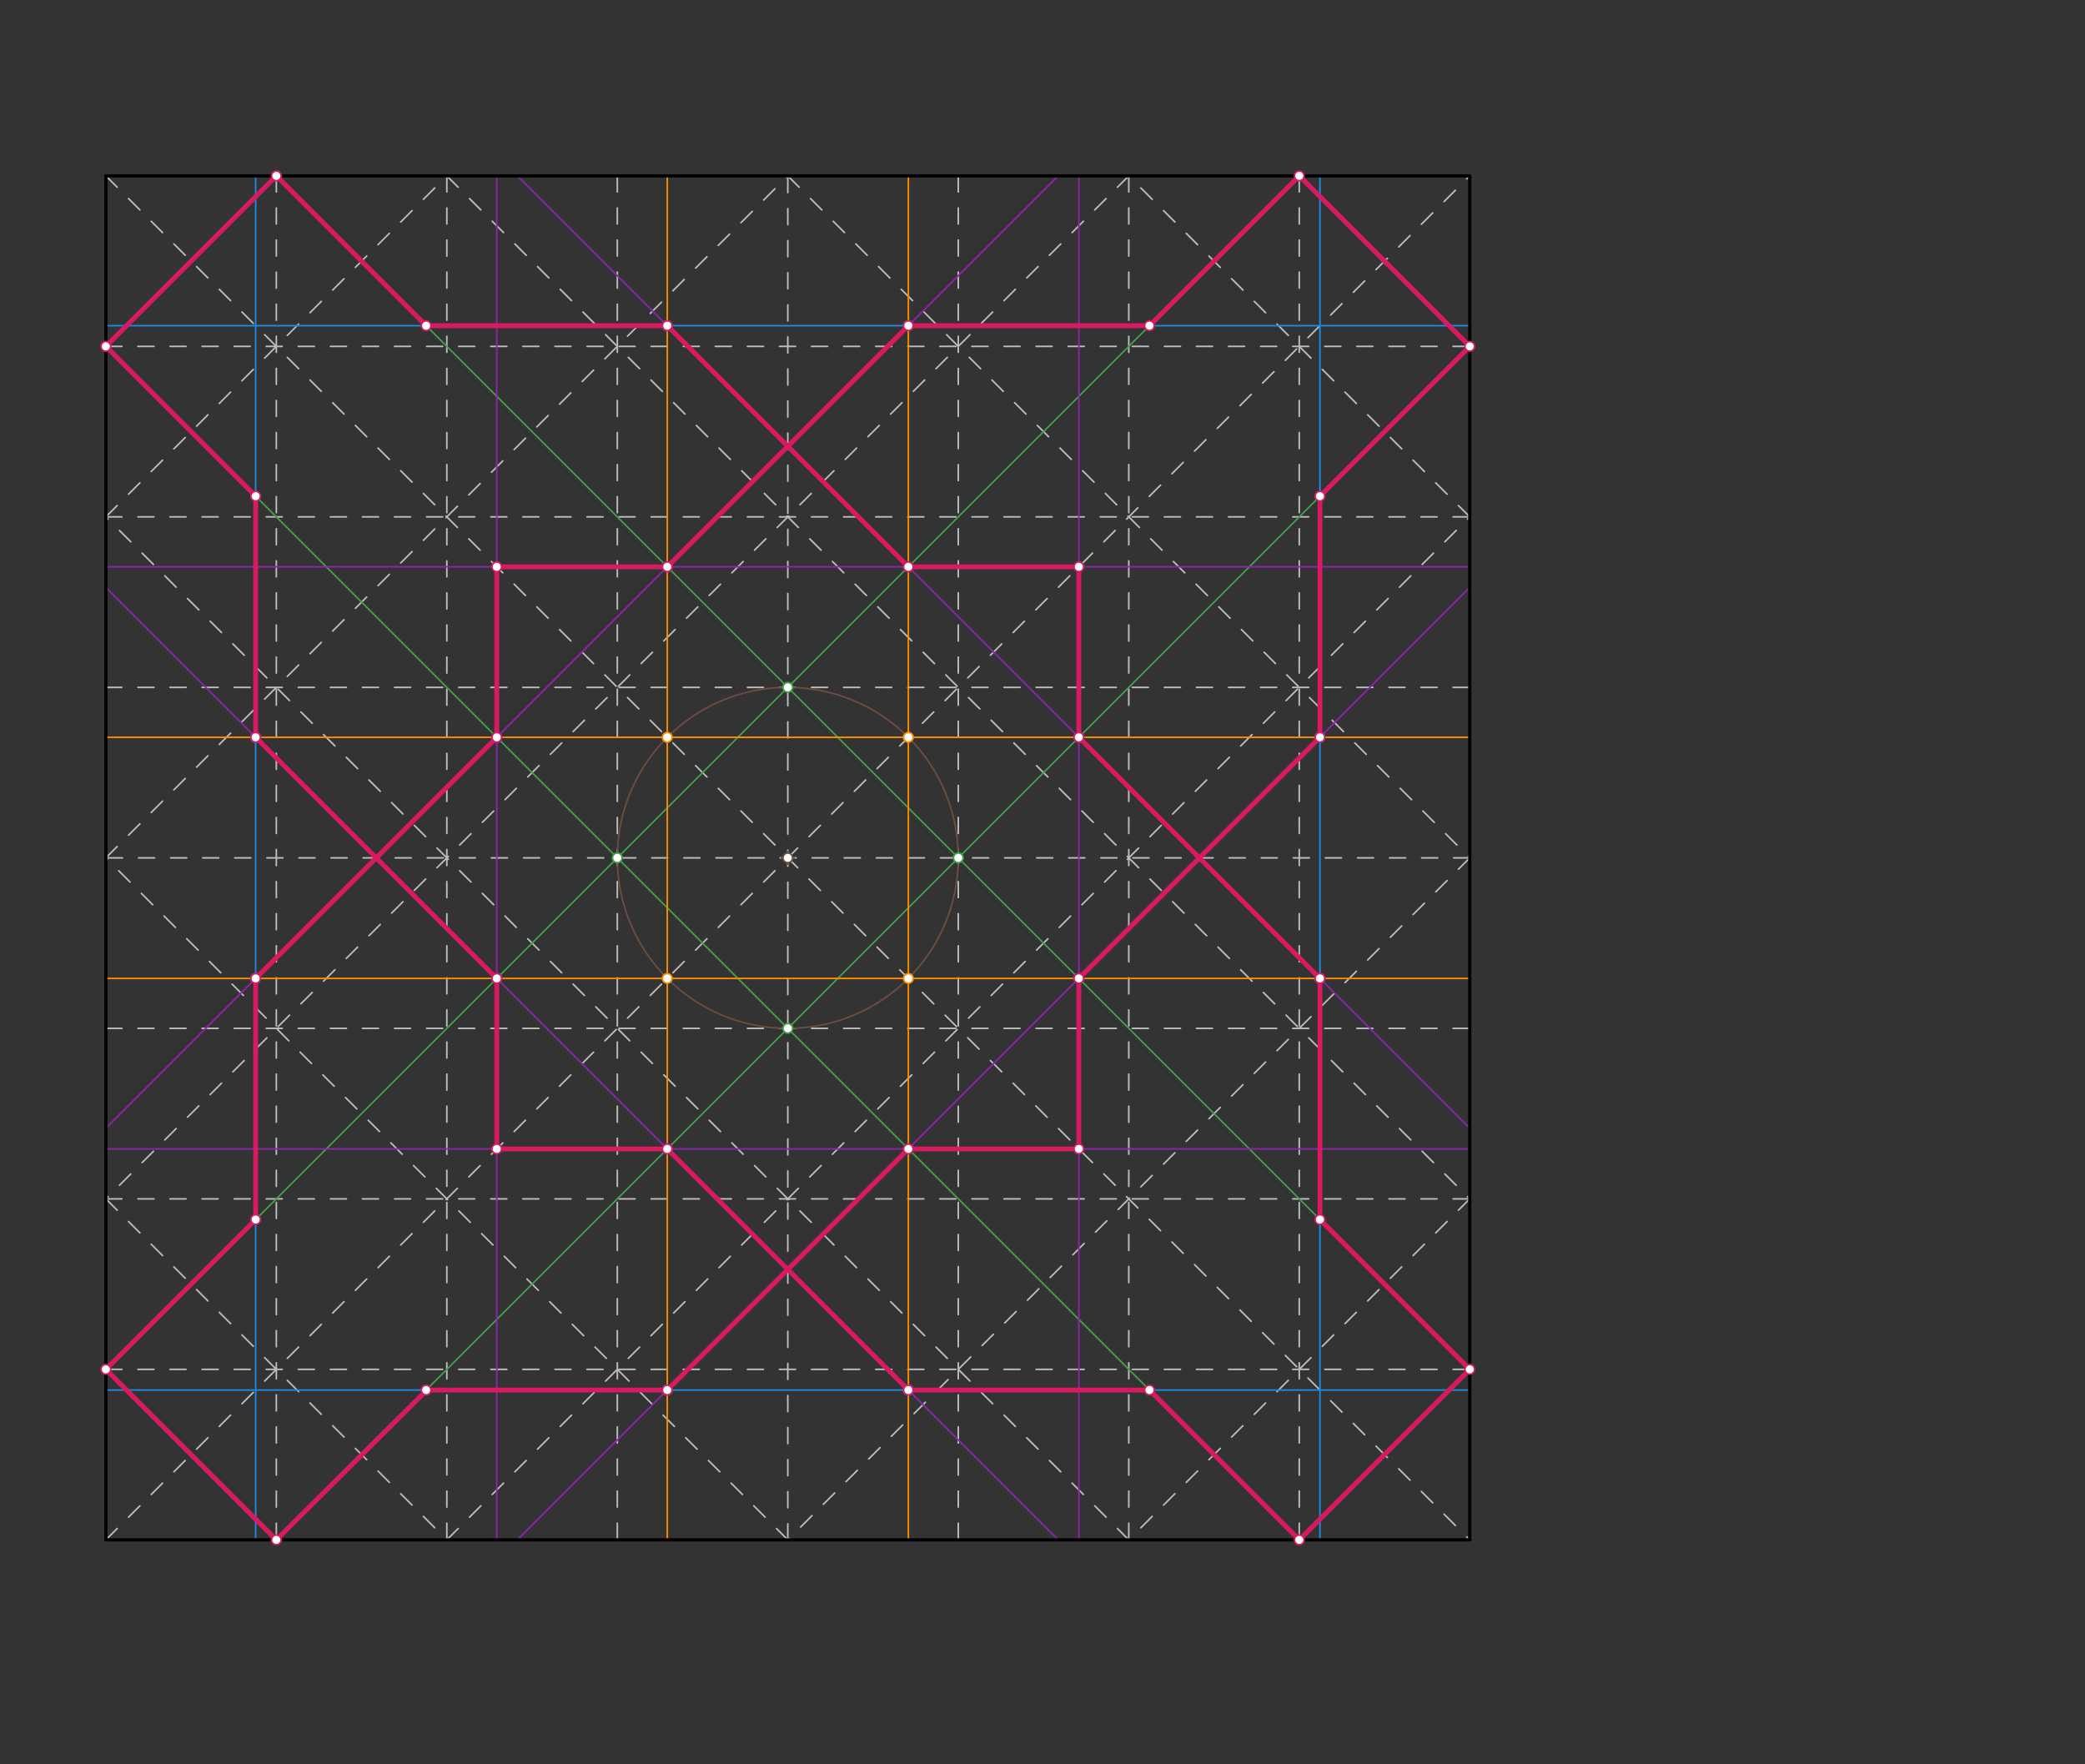 <svg xmlns="http://www.w3.org/2000/svg" class="svg--816" height="100%" preserveAspectRatio="xMidYMid meet" viewBox="0 0 1300 1100" width="100%"><rect x="0" y="0" width="1300" height="1100" fill="#333333" stroke="none"/><defs><marker id="marker-arrow" markerHeight="16" markerUnits="userSpaceOnUse" markerWidth="24" orient="auto-start-reverse" refX="24" refY="4" viewBox="0 0 24 8"><path d="M 0 0 L 24 4 L 0 8 z" stroke="inherit"></path></marker></defs><g class="aux-layer--949"><g class="element--733"><line stroke="#BDBDBD" stroke-dasharray="10" stroke-linecap="round" stroke-width="1" x1="66" x2="916.394" y1="960.05" y2="109.656"></line></g><g class="element--733"><line stroke="#BDBDBD" stroke-dasharray="10" stroke-linecap="round" stroke-width="1" x1="66" x2="916.394" y1="109.656" y2="960.05"></line></g><g class="element--733"><line stroke="#BDBDBD" stroke-dasharray="10" stroke-linecap="round" stroke-width="1" x1="491.197" x2="491.197" y1="960.05" y2="109.656"></line></g><g class="element--733"><line stroke="#BDBDBD" stroke-dasharray="10" stroke-linecap="round" stroke-width="1" x1="916.394" x2="66" y1="534.853" y2="534.853"></line></g><g class="element--733"><line stroke="#BDBDBD" stroke-dasharray="10" stroke-linecap="round" stroke-width="1" x1="66" x2="491.197" y1="534.853" y2="109.656"></line></g><g class="element--733"><line stroke="#BDBDBD" stroke-dasharray="10" stroke-linecap="round" stroke-width="1" x1="491.197" x2="916.394" y1="109.656" y2="534.853"></line></g><g class="element--733"><line stroke="#BDBDBD" stroke-dasharray="10" stroke-linecap="round" stroke-width="1" x1="916.394" x2="491.197" y1="534.853" y2="960.05"></line></g><g class="element--733"><line stroke="#BDBDBD" stroke-dasharray="10" stroke-linecap="round" stroke-width="1" x1="491.197" x2="66" y1="960.05" y2="534.853"></line></g><g class="element--733"><line stroke="#BDBDBD" stroke-dasharray="10" stroke-linecap="round" stroke-width="1" x1="278.598" x2="278.598" y1="109.656" y2="960.05"></line></g><g class="element--733"><line stroke="#BDBDBD" stroke-dasharray="10" stroke-linecap="round" stroke-width="1" x1="703.795" x2="703.795" y1="109.656" y2="960.05"></line></g><g class="element--733"><line stroke="#BDBDBD" stroke-dasharray="10" stroke-linecap="round" stroke-width="1" x1="66" x2="916.394" y1="322.255" y2="322.255"></line></g><g class="element--733"><line stroke="#BDBDBD" stroke-dasharray="10" stroke-linecap="round" stroke-width="1" x1="66" x2="916.394" y1="747.452" y2="747.452"></line></g><g class="element--733"><line stroke="#BDBDBD" stroke-dasharray="10" stroke-linecap="round" stroke-width="1" x1="66" x2="278.598" y1="322.255" y2="109.656"></line></g><g class="element--733"><line stroke="#BDBDBD" stroke-dasharray="10" stroke-linecap="round" stroke-width="1" x1="278.598" x2="916.394" y1="109.656" y2="747.452"></line></g><g class="element--733"><line stroke="#BDBDBD" stroke-dasharray="10" stroke-linecap="round" stroke-width="1" x1="916.394" x2="703.795" y1="747.452" y2="960.05"></line></g><g class="element--733"><line stroke="#BDBDBD" stroke-dasharray="10" stroke-linecap="round" stroke-width="1" x1="703.795" x2="66" y1="960.05" y2="322.255"></line></g><g class="element--733"><line stroke="#BDBDBD" stroke-dasharray="10" stroke-linecap="round" stroke-width="1" x1="66" x2="278.598" y1="747.452" y2="960.05"></line></g><g class="element--733"><line stroke="#BDBDBD" stroke-dasharray="10" stroke-linecap="round" stroke-width="1" x1="278.598" x2="916.394" y1="960.05" y2="322.255"></line></g><g class="element--733"><line stroke="#BDBDBD" stroke-dasharray="10" stroke-linecap="round" stroke-width="1" x1="916.394" x2="703.795" y1="322.255" y2="109.656"></line></g><g class="element--733"><line stroke="#BDBDBD" stroke-dasharray="10" stroke-linecap="round" stroke-width="1" x1="703.795" x2="66" y1="109.656" y2="747.452"></line></g><g class="element--733"><line stroke="#BDBDBD" stroke-dasharray="10" stroke-linecap="round" stroke-width="1" x1="66" x2="916.394" y1="215.955" y2="215.955"></line></g><g class="element--733"><line stroke="#BDBDBD" stroke-dasharray="10" stroke-linecap="round" stroke-width="1" x1="66" x2="916.394" y1="428.554" y2="428.554"></line></g><g class="element--733"><line stroke="#BDBDBD" stroke-dasharray="10" stroke-linecap="round" stroke-width="1" x1="66" x2="916.394" y1="641.152" y2="641.152"></line></g><g class="element--733"><line stroke="#BDBDBD" stroke-dasharray="10" stroke-linecap="round" stroke-width="1" x1="66" x2="916.394" y1="853.751" y2="853.751"></line></g><g class="element--733"><line stroke="#BDBDBD" stroke-dasharray="10" stroke-linecap="round" stroke-width="1" x1="172.299" x2="172.299" y1="109.656" y2="960.05"></line></g><g class="element--733"><line stroke="#BDBDBD" stroke-dasharray="10" stroke-linecap="round" stroke-width="1" x1="384.898" x2="384.898" y1="109.656" y2="960.05"></line></g><g class="element--733"><line stroke="#BDBDBD" stroke-dasharray="10" stroke-linecap="round" stroke-width="1" x1="597.496" x2="597.496" y1="109.656" y2="960.05"></line></g><g class="element--733"><line stroke="#BDBDBD" stroke-dasharray="10" stroke-linecap="round" stroke-width="1" x1="810.094" x2="810.094" y1="109.656" y2="960.05"></line></g><g class="element--733"><g class="center--a87"><line x1="487.197" y1="534.853" x2="495.197" y2="534.853" stroke="#6D4C41" stroke-width="1" stroke-linecap="round"></line><line x1="491.197" y1="530.853" x2="491.197" y2="538.853" stroke="#6D4C41" stroke-width="1" stroke-linecap="round"></line><circle class="hit--87b" cx="491.197" cy="534.853" r="4" stroke="none" fill="transparent"></circle></g><circle cx="491.197" cy="534.853" fill="none" r="106.299" stroke="#6D4C41" stroke-dasharray="none" stroke-width="1"></circle></g><g class="element--733"><line stroke="#43A047" stroke-dasharray="none" stroke-linecap="round" stroke-width="1" x1="384.898" x2="491.197" y1="534.853" y2="428.554"></line></g><g class="element--733"><line stroke="#43A047" stroke-dasharray="none" stroke-linecap="round" stroke-width="1" x1="491.197" x2="597.496" y1="428.554" y2="534.853"></line></g><g class="element--733"><line stroke="#43A047" stroke-dasharray="none" stroke-linecap="round" stroke-width="1" x1="597.496" x2="491.197" y1="534.853" y2="641.152"></line></g><g class="element--733"><line stroke="#43A047" stroke-dasharray="none" stroke-linecap="round" stroke-width="1" x1="491.197" x2="384.898" y1="641.152" y2="534.853"></line></g><g class="element--733"><line stroke="#43A047" stroke-dasharray="none" stroke-linecap="round" stroke-width="1" x1="491.197" x2="810.094" y1="428.554" y2="109.656"></line></g><g class="element--733"><line stroke="#43A047" stroke-dasharray="none" stroke-linecap="round" stroke-width="1" x1="384.898" x2="66" y1="534.853" y2="853.751"></line></g><g class="element--733"><line stroke="#43A047" stroke-dasharray="none" stroke-linecap="round" stroke-width="1" x1="491.197" x2="172.299" y1="428.554" y2="109.656"></line></g><g class="element--733"><line stroke="#43A047" stroke-dasharray="none" stroke-linecap="round" stroke-width="1" x1="597.496" x2="916.394" y1="534.853" y2="853.751"></line></g><g class="element--733"><line stroke="#43A047" stroke-dasharray="none" stroke-linecap="round" stroke-width="1" x1="597.496" x2="916.394" y1="534.853" y2="215.956"></line></g><g class="element--733"><line stroke="#43A047" stroke-dasharray="none" stroke-linecap="round" stroke-width="1" x1="491.197" x2="172.299" y1="641.152" y2="960.05"></line></g><g class="element--733"><line stroke="#43A047" stroke-dasharray="none" stroke-linecap="round" stroke-width="1" x1="384.898" x2="66" y1="534.853" y2="215.956"></line></g><g class="element--733"><line stroke="#43A047" stroke-dasharray="none" stroke-linecap="round" stroke-width="1" x1="491.197" x2="810.094" y1="641.152" y2="960.05"></line></g><g class="element--733"><line stroke="#43A047" stroke-dasharray="none" stroke-linecap="round" stroke-width="1" x1="66" x2="172.299" y1="215.955" y2="109.656"></line></g><g class="element--733"><line stroke="#43A047" stroke-dasharray="none" stroke-linecap="round" stroke-width="1" x1="916.394" x2="810.094" y1="853.751" y2="960.05"></line></g><g class="element--733"><line stroke="#43A047" stroke-dasharray="none" stroke-linecap="round" stroke-width="1" x1="810.094" x2="916.394" y1="109.656" y2="215.955"></line></g><g class="element--733"><line stroke="#43A047" stroke-dasharray="none" stroke-linecap="round" stroke-width="1" x1="66" x2="172.299" y1="853.751" y2="960.05"></line></g><g class="element--733"><line stroke="#FB8C00" stroke-dasharray="none" stroke-linecap="round" stroke-width="1" x1="416.032" x2="566.362" y1="459.688" y2="459.688"></line></g><g class="element--733"><line stroke="#FB8C00" stroke-dasharray="none" stroke-linecap="round" stroke-width="1" x1="566.362" x2="566.362" y1="459.688" y2="610.018"></line></g><g class="element--733"><line stroke="#FB8C00" stroke-dasharray="none" stroke-linecap="round" stroke-width="1" x1="566.362" x2="416.032" y1="610.018" y2="610.018"></line></g><g class="element--733"><line stroke="#FB8C00" stroke-dasharray="none" stroke-linecap="round" stroke-width="1" x1="416.032" x2="416.032" y1="610.018" y2="459.688"></line></g><g class="element--733"><line stroke="#FB8C00" stroke-dasharray="none" stroke-linecap="round" stroke-width="1" x1="566.362" x2="916.394" y1="459.688" y2="459.688"></line></g><g class="element--733"><line stroke="#FB8C00" stroke-dasharray="none" stroke-linecap="round" stroke-width="1" x1="416.032" x2="66.001" y1="459.688" y2="459.688"></line></g><g class="element--733"><line stroke="#FB8C00" stroke-dasharray="none" stroke-linecap="round" stroke-width="1" x1="566.362" x2="566.362" y1="459.688" y2="109.658"></line></g><g class="element--733"><line stroke="#FB8C00" stroke-dasharray="none" stroke-linecap="round" stroke-width="1" x1="566.362" x2="566.362" y1="610.018" y2="960.049"></line></g><g class="element--733"><line stroke="#FB8C00" stroke-dasharray="none" stroke-linecap="round" stroke-width="1" x1="566.362" x2="916.392" y1="610.018" y2="610.018"></line></g><g class="element--733"><line stroke="#FB8C00" stroke-dasharray="none" stroke-linecap="round" stroke-width="1" x1="416.032" x2="66.001" y1="610.018" y2="610.018"></line></g><g class="element--733"><line stroke="#FB8C00" stroke-dasharray="none" stroke-linecap="round" stroke-width="1" x1="416.032" x2="416.032" y1="610.018" y2="960.049"></line></g><g class="element--733"><line stroke="#FB8C00" stroke-dasharray="none" stroke-linecap="round" stroke-width="1" x1="416.032" x2="416.032" y1="459.688" y2="109.658"></line></g><g class="element--733"><line stroke="#8E24AA" stroke-dasharray="none" stroke-linecap="round" stroke-width="1" x1="416.032" x2="566.362" y1="353.389" y2="353.389"></line></g><g class="element--733"><line stroke="#8E24AA" stroke-dasharray="none" stroke-linecap="round" stroke-width="1" x1="566.362" x2="672.661" y1="353.389" y2="459.688"></line></g><g class="element--733"><line stroke="#8E24AA" stroke-dasharray="none" stroke-linecap="round" stroke-width="1" x1="672.661" x2="672.661" y1="459.688" y2="610.018"></line></g><g class="element--733"><line stroke="#8E24AA" stroke-dasharray="none" stroke-linecap="round" stroke-width="1" x1="672.661" x2="566.362" y1="610.018" y2="716.317"></line></g><g class="element--733"><line stroke="#8E24AA" stroke-dasharray="none" stroke-linecap="round" stroke-width="1" x1="566.362" x2="416.032" y1="716.317" y2="716.317"></line></g><g class="element--733"><line stroke="#8E24AA" stroke-dasharray="none" stroke-linecap="round" stroke-width="1" x1="416.032" x2="309.733" y1="716.317" y2="610.018"></line></g><g class="element--733"><line stroke="#8E24AA" stroke-dasharray="none" stroke-linecap="round" stroke-width="1" x1="309.733" x2="309.733" y1="610.018" y2="459.688"></line></g><g class="element--733"><line stroke="#8E24AA" stroke-dasharray="none" stroke-linecap="round" stroke-width="1" x1="309.733" x2="416.032" y1="459.688" y2="353.389"></line></g><g class="element--733"><line stroke="#8E24AA" stroke-dasharray="none" stroke-linecap="round" stroke-width="1" x1="566.362" x2="916.394" y1="353.389" y2="353.389"></line></g><g class="element--733"><line stroke="#8E24AA" stroke-dasharray="none" stroke-linecap="round" stroke-width="1" x1="416.032" x2="66.001" y1="353.389" y2="353.389"></line></g><g class="element--733"><line stroke="#8E24AA" stroke-dasharray="none" stroke-linecap="round" stroke-width="1" x1="566.362" x2="916.392" y1="716.317" y2="716.317"></line></g><g class="element--733"><line stroke="#8E24AA" stroke-dasharray="none" stroke-linecap="round" stroke-width="1" x1="416.032" x2="66.001" y1="716.317" y2="716.317"></line></g><g class="element--733"><line stroke="#8E24AA" stroke-dasharray="none" stroke-linecap="round" stroke-width="1" x1="309.733" x2="309.733" y1="459.688" y2="109.658"></line></g><g class="element--733"><line stroke="#8E24AA" stroke-dasharray="none" stroke-linecap="round" stroke-width="1" x1="309.733" x2="309.733" y1="610.018" y2="960.049"></line></g><g class="element--733"><line stroke="#8E24AA" stroke-dasharray="none" stroke-linecap="round" stroke-width="1" x1="672.661" x2="672.661" y1="459.688" y2="109.658"></line></g><g class="element--733"><line stroke="#8E24AA" stroke-dasharray="none" stroke-linecap="round" stroke-width="1" x1="672.661" x2="672.661" y1="610.018" y2="960.049"></line></g><g class="element--733"><line stroke="#8E24AA" stroke-dasharray="none" stroke-linecap="round" stroke-width="1" x1="416.032" x2="659.765" y1="353.389" y2="109.656"></line></g><g class="element--733"><line stroke="#8E24AA" stroke-dasharray="none" stroke-linecap="round" stroke-width="1" x1="309.733" x2="66" y1="459.688" y2="703.421"></line></g><g class="element--733"><line stroke="#8E24AA" stroke-dasharray="none" stroke-linecap="round" stroke-width="1" x1="566.362" x2="322.629" y1="353.389" y2="109.656"></line></g><g class="element--733"><line stroke="#8E24AA" stroke-dasharray="none" stroke-linecap="round" stroke-width="1" x1="672.661" x2="916.394" y1="459.688" y2="703.421"></line></g><g class="element--733"><line stroke="#8E24AA" stroke-dasharray="none" stroke-linecap="round" stroke-width="1" x1="672.661" x2="916.394" y1="610.018" y2="366.285"></line></g><g class="element--733"><line stroke="#8E24AA" stroke-dasharray="none" stroke-linecap="round" stroke-width="1" x1="566.362" x2="322.629" y1="716.317" y2="960.05"></line></g><g class="element--733"><line stroke="#8E24AA" stroke-dasharray="none" stroke-linecap="round" stroke-width="1" x1="416.032" x2="659.765" y1="716.317" y2="960.05"></line></g><g class="element--733"><line stroke="#8E24AA" stroke-dasharray="none" stroke-linecap="round" stroke-width="1" x1="309.733" x2="66" y1="610.018" y2="366.285"></line></g><g class="element--733"><line stroke="#1E88E5" stroke-dasharray="none" stroke-linecap="round" stroke-width="1" x1="416.032" x2="566.362" y1="203.059" y2="203.059"></line></g><g class="element--733"><line stroke="#1E88E5" stroke-dasharray="none" stroke-linecap="round" stroke-width="1" x1="822.991" x2="822.991" y1="459.688" y2="610.018"></line></g><g class="element--733"><line stroke="#1E88E5" stroke-dasharray="none" stroke-linecap="round" stroke-width="1" x1="566.362" x2="416.032" y1="866.647" y2="866.647"></line></g><g class="element--733"><line stroke="#1E88E5" stroke-dasharray="none" stroke-linecap="round" stroke-width="1" x1="159.403" x2="159.403" y1="610.018" y2="459.688"></line></g><g class="element--733"><line stroke="#1E88E5" stroke-dasharray="none" stroke-linecap="round" stroke-width="1" x1="566.362" x2="916.394" y1="203.059" y2="203.059"></line></g><g class="element--733"><line stroke="#1E88E5" stroke-dasharray="none" stroke-linecap="round" stroke-width="1" x1="416.032" x2="65.999" y1="203.059" y2="203.059"></line></g><g class="element--733"><line stroke="#1E88E5" stroke-dasharray="none" stroke-linecap="round" stroke-width="1" x1="822.991" x2="822.991" y1="459.688" y2="109.655"></line></g><g class="element--733"><line stroke="#1E88E5" stroke-dasharray="none" stroke-linecap="round" stroke-width="1" x1="822.991" x2="822.991" y1="610.018" y2="960.051"></line></g><g class="element--733"><line stroke="#1E88E5" stroke-dasharray="none" stroke-linecap="round" stroke-width="1" x1="566.362" x2="916.395" y1="866.647" y2="866.647"></line></g><g class="element--733"><line stroke="#1E88E5" stroke-dasharray="none" stroke-linecap="round" stroke-width="1" x1="416.032" x2="65.999" y1="866.647" y2="866.647"></line></g><g class="element--733"><line stroke="#1E88E5" stroke-dasharray="none" stroke-linecap="round" stroke-width="1" x1="159.403" x2="159.403" y1="610.018" y2="960.051"></line></g><g class="element--733"><line stroke="#1E88E5" stroke-dasharray="none" stroke-linecap="round" stroke-width="1" x1="159.403" x2="159.403" y1="459.688" y2="109.655"></line></g><g class="element--733"><circle cx="491.197" cy="534.853" r="3" stroke="#6D4C41" stroke-width="1" fill="#ffffff"></circle>}</g><g class="element--733"><circle cx="384.898" cy="534.853" r="3" stroke="#43A047" stroke-width="1" fill="#ffffff"></circle>}</g><g class="element--733"><circle cx="491.197" cy="428.554" r="3" stroke="#43A047" stroke-width="1" fill="#ffffff"></circle>}</g><g class="element--733"><circle cx="597.496" cy="534.853" r="3" stroke="#43A047" stroke-width="1" fill="#ffffff"></circle>}</g><g class="element--733"><circle cx="491.197" cy="641.152" r="3" stroke="#43A047" stroke-width="1" fill="#ffffff"></circle>}</g><g class="element--733"><circle cx="416.032" cy="459.688" r="3" stroke="#FB8C00" stroke-width="1" fill="#ffffff"></circle>}</g><g class="element--733"><circle cx="566.362" cy="459.688" r="3" stroke="#FB8C00" stroke-width="1" fill="#ffffff"></circle>}</g><g class="element--733"><circle cx="566.362" cy="610.018" r="3" stroke="#FB8C00" stroke-width="1" fill="#ffffff"></circle>}</g><g class="element--733"><circle cx="416.032" cy="610.018" r="3" stroke="#FB8C00" stroke-width="1" fill="#ffffff"></circle>}</g><g class="element--733"><circle cx="416.032" cy="353.389" r="3" stroke="#8E24AA" stroke-width="1" fill="#ffffff"></circle>}</g><g class="element--733"><circle cx="566.362" cy="353.389" r="3" stroke="#8E24AA" stroke-width="1" fill="#ffffff"></circle>}</g><g class="element--733"><circle cx="672.661" cy="459.688" r="3" stroke="#8E24AA" stroke-width="1" fill="#ffffff"></circle>}</g><g class="element--733"><circle cx="672.661" cy="610.018" r="3" stroke="#8E24AA" stroke-width="1" fill="#ffffff"></circle>}</g><g class="element--733"><circle cx="566.362" cy="716.317" r="3" stroke="#8E24AA" stroke-width="1" fill="#ffffff"></circle>}</g><g class="element--733"><circle cx="416.032" cy="716.317" r="3" stroke="#8E24AA" stroke-width="1" fill="#ffffff"></circle>}</g><g class="element--733"><circle cx="309.733" cy="610.018" r="3" stroke="#8E24AA" stroke-width="1" fill="#ffffff"></circle>}</g><g class="element--733"><circle cx="309.733" cy="459.688" r="3" stroke="#8E24AA" stroke-width="1" fill="#ffffff"></circle>}</g><g class="element--733"><circle cx="416.032" cy="203.059" r="3" stroke="#1E88E5" stroke-width="1" fill="#ffffff"></circle>}</g><g class="element--733"><circle cx="566.362" cy="203.059" r="3" stroke="#1E88E5" stroke-width="1" fill="#ffffff"></circle>}</g><g class="element--733"><circle cx="822.991" cy="459.688" r="3" stroke="#1E88E5" stroke-width="1" fill="#ffffff"></circle>}</g><g class="element--733"><circle cx="822.991" cy="610.018" r="3" stroke="#1E88E5" stroke-width="1" fill="#ffffff"></circle>}</g><g class="element--733"><circle cx="566.362" cy="866.647" r="3" stroke="#1E88E5" stroke-width="1" fill="#ffffff"></circle>}</g><g class="element--733"><circle cx="416.032" cy="866.647" r="3" stroke="#1E88E5" stroke-width="1" fill="#ffffff"></circle>}</g><g class="element--733"><circle cx="159.403" cy="610.018" r="3" stroke="#1E88E5" stroke-width="1" fill="#ffffff"></circle>}</g><g class="element--733"><circle cx="159.403" cy="459.688" r="3" stroke="#1E88E5" stroke-width="1" fill="#ffffff"></circle>}</g></g><g class="main-layer--75a"><g class="element--733"><line stroke="#000000" stroke-dasharray="none" stroke-linecap="round" stroke-width="2" x1="66" x2="916.394" y1="109.656" y2="109.656"></line></g><g class="element--733"><line stroke="#000000" stroke-dasharray="none" stroke-linecap="round" stroke-width="2" x1="66" x2="66" y1="109.656" y2="960.05"></line></g><g class="element--733"><line stroke="#000000" stroke-dasharray="none" stroke-linecap="round" stroke-width="2" x1="916.394" x2="916.394" y1="109.656" y2="960.05"></line></g><g class="element--733"><line stroke="#000000" stroke-dasharray="none" stroke-linecap="round" stroke-width="2" x1="66" x2="916.394" y1="960.05" y2="960.05"></line></g><g class="element--733"><line stroke="#D81B60" stroke-dasharray="none" stroke-linecap="round" stroke-width="3" x1="172.299" x2="66" y1="960.05" y2="853.751"></line></g><g class="element--733"><line stroke="#D81B60" stroke-dasharray="none" stroke-linecap="round" stroke-width="3" x1="66" x2="159.403" y1="853.751" y2="760.348"></line></g><g class="element--733"><line stroke="#D81B60" stroke-dasharray="none" stroke-linecap="round" stroke-width="3" x1="159.403" x2="159.403" y1="760.348" y2="610.018"></line></g><g class="element--733"><line stroke="#D81B60" stroke-dasharray="none" stroke-linecap="round" stroke-width="3" x1="159.403" x2="309.733" y1="610.018" y2="459.688"></line></g><g class="element--733"><line stroke="#D81B60" stroke-dasharray="none" stroke-linecap="round" stroke-width="3" x1="309.733" x2="309.733" y1="459.688" y2="353.389"></line></g><g class="element--733"><line stroke="#D81B60" stroke-dasharray="none" stroke-linecap="round" stroke-width="3" x1="309.733" x2="416.032" y1="353.389" y2="353.389"></line></g><g class="element--733"><line stroke="#D81B60" stroke-dasharray="none" stroke-linecap="round" stroke-width="3" x1="416.032" x2="566.362" y1="353.389" y2="203.059"></line></g><g class="element--733"><line stroke="#D81B60" stroke-dasharray="none" stroke-linecap="round" stroke-width="3" x1="566.362" x2="716.692" y1="203.059" y2="203.059"></line></g><g class="element--733"><line stroke="#D81B60" stroke-dasharray="none" stroke-linecap="round" stroke-width="3" x1="716.691" x2="810.094" y1="203.059" y2="109.656"></line></g><g class="element--733"><line stroke="#D81B60" stroke-dasharray="none" stroke-linecap="round" stroke-width="3" x1="810.094" x2="916.394" y1="109.656" y2="215.955"></line></g><g class="element--733"><line stroke="#D81B60" stroke-dasharray="none" stroke-linecap="round" stroke-width="3" x1="916.394" x2="822.991" y1="215.955" y2="309.358"></line></g><g class="element--733"><line stroke="#D81B60" stroke-dasharray="none" stroke-linecap="round" stroke-width="3" x1="822.991" x2="822.991" y1="309.358" y2="459.688"></line></g><g class="element--733"><line stroke="#D81B60" stroke-dasharray="none" stroke-linecap="round" stroke-width="3" x1="822.991" x2="672.661" y1="459.688" y2="610.018"></line></g><g class="element--733"><line stroke="#D81B60" stroke-dasharray="none" stroke-linecap="round" stroke-width="3" x1="672.661" x2="672.661" y1="610.018" y2="716.317"></line></g><g class="element--733"><line stroke="#D81B60" stroke-dasharray="none" stroke-linecap="round" stroke-width="3" x1="672.661" x2="566.362" y1="716.317" y2="716.317"></line></g><g class="element--733"><line stroke="#D81B60" stroke-dasharray="none" stroke-linecap="round" stroke-width="3" x1="566.362" x2="416.032" y1="716.317" y2="866.647"></line></g><g class="element--733"><line stroke="#D81B60" stroke-dasharray="none" stroke-linecap="round" stroke-width="3" x1="416.032" x2="265.702" y1="866.647" y2="866.647"></line></g><g class="element--733"><line stroke="#D81B60" stroke-dasharray="none" stroke-linecap="round" stroke-width="3" x1="266.122" x2="172.299" y1="866.647" y2="960.05"></line></g><g class="element--733"><line stroke="#D81B60" stroke-dasharray="none" stroke-linecap="round" stroke-width="3" x1="810.094" x2="916.394" y1="960.05" y2="853.751"></line></g><g class="element--733"><line stroke="#D81B60" stroke-dasharray="none" stroke-linecap="round" stroke-width="3" x1="916.394" x2="822.991" y1="853.751" y2="760.348"></line></g><g class="element--733"><line stroke="#D81B60" stroke-dasharray="none" stroke-linecap="round" stroke-width="3" x1="822.991" x2="822.991" y1="760.348" y2="610.018"></line></g><g class="element--733"><line stroke="#D81B60" stroke-dasharray="none" stroke-linecap="round" stroke-width="3" x1="822.991" x2="672.661" y1="610.018" y2="459.688"></line></g><g class="element--733"><line stroke="#D81B60" stroke-dasharray="none" stroke-linecap="round" stroke-width="3" x1="672.661" x2="672.661" y1="459.688" y2="353.389"></line></g><g class="element--733"><line stroke="#D81B60" stroke-dasharray="none" stroke-linecap="round" stroke-width="3" x1="672.661" x2="566.362" y1="353.389" y2="353.389"></line></g><g class="element--733"><line stroke="#D81B60" stroke-dasharray="none" stroke-linecap="round" stroke-width="3" x1="566.362" x2="416.032" y1="353.389" y2="203.059"></line></g><g class="element--733"><line stroke="#D81B60" stroke-dasharray="none" stroke-linecap="round" stroke-width="3" x1="416.032" x2="265.702" y1="203.059" y2="203.059"></line></g><g class="element--733"><line stroke="#D81B60" stroke-dasharray="none" stroke-linecap="round" stroke-width="3" x1="265.702" x2="172.299" y1="203.059" y2="109.656"></line></g><g class="element--733"><line stroke="#D81B60" stroke-dasharray="none" stroke-linecap="round" stroke-width="3" x1="172.299" x2="66" y1="109.656" y2="215.955"></line></g><g class="element--733"><line stroke="#D81B60" stroke-dasharray="none" stroke-linecap="round" stroke-width="3" x1="66" x2="159.403" y1="215.955" y2="309.358"></line></g><g class="element--733"><line stroke="#D81B60" stroke-dasharray="none" stroke-linecap="round" stroke-width="3" x1="159.403" x2="159.403" y1="309.358" y2="459.688"></line></g><g class="element--733"><line stroke="#D81B60" stroke-dasharray="none" stroke-linecap="round" stroke-width="3" x1="159.403" x2="309.733" y1="459.688" y2="610.018"></line></g><g class="element--733"><line stroke="#D81B60" stroke-dasharray="none" stroke-linecap="round" stroke-width="3" x1="309.733" x2="309.733" y1="610.018" y2="716.317"></line></g><g class="element--733"><line stroke="#D81B60" stroke-dasharray="none" stroke-linecap="round" stroke-width="3" x1="309.733" x2="416.032" y1="716.317" y2="716.317"></line></g><g class="element--733"><line stroke="#D81B60" stroke-dasharray="none" stroke-linecap="round" stroke-width="3" x1="416.032" x2="566.362" y1="716.317" y2="866.647"></line></g><g class="element--733"><line stroke="#D81B60" stroke-dasharray="none" stroke-linecap="round" stroke-width="3" x1="566.362" x2="716.692" y1="866.647" y2="866.647"></line></g><g class="element--733"><line stroke="#D81B60" stroke-dasharray="none" stroke-linecap="round" stroke-width="3" x1="716.692" x2="810.094" y1="866.647" y2="960.05"></line></g><g class="element--733"><circle cx="172.299" cy="960.05" r="3" stroke="#D81B60" stroke-width="1" fill="#ffffff"></circle>}</g><g class="element--733"><circle cx="66" cy="853.751" r="3" stroke="#D81B60" stroke-width="1" fill="#ffffff"></circle>}</g><g class="element--733"><circle cx="159.403" cy="760.348" r="3" stroke="#D81B60" stroke-width="1" fill="#ffffff"></circle>}</g><g class="element--733"><circle cx="159.403" cy="610.018" r="3" stroke="#D81B60" stroke-width="1" fill="#ffffff"></circle>}</g><g class="element--733"><circle cx="309.733" cy="459.688" r="3" stroke="#D81B60" stroke-width="1" fill="#ffffff"></circle>}</g><g class="element--733"><circle cx="309.733" cy="353.389" r="3" stroke="#D81B60" stroke-width="1" fill="#ffffff"></circle>}</g><g class="element--733"><circle cx="416.032" cy="353.389" r="3" stroke="#D81B60" stroke-width="1" fill="#ffffff"></circle>}</g><g class="element--733"><circle cx="566.362" cy="203.059" r="3" stroke="#D81B60" stroke-width="1" fill="#ffffff"></circle>}</g><g class="element--733"><circle cx="716.692" cy="203.059" r="3" stroke="#D81B60" stroke-width="1" fill="#ffffff"></circle>}</g><g class="element--733"><circle cx="810.094" cy="109.656" r="3" stroke="#D81B60" stroke-width="1" fill="#ffffff"></circle>}</g><g class="element--733"><circle cx="916.394" cy="215.955" r="3" stroke="#D81B60" stroke-width="1" fill="#ffffff"></circle>}</g><g class="element--733"><circle cx="822.991" cy="309.358" r="3" stroke="#D81B60" stroke-width="1" fill="#ffffff"></circle>}</g><g class="element--733"><circle cx="822.991" cy="459.688" r="3" stroke="#D81B60" stroke-width="1" fill="#ffffff"></circle>}</g><g class="element--733"><circle cx="672.661" cy="610.018" r="3" stroke="#D81B60" stroke-width="1" fill="#ffffff"></circle>}</g><g class="element--733"><circle cx="672.661" cy="716.317" r="3" stroke="#D81B60" stroke-width="1" fill="#ffffff"></circle>}</g><g class="element--733"><circle cx="566.362" cy="716.317" r="3" stroke="#D81B60" stroke-width="1" fill="#ffffff"></circle>}</g><g class="element--733"><circle cx="416.032" cy="866.647" r="3" stroke="#D81B60" stroke-width="1" fill="#ffffff"></circle>}</g><g class="element--733"><circle cx="265.702" cy="866.647" r="3" stroke="#D81B60" stroke-width="1" fill="#ffffff"></circle>}</g><g class="element--733"><circle cx="810.094" cy="960.05" r="3" stroke="#D81B60" stroke-width="1" fill="#ffffff"></circle>}</g><g class="element--733"><circle cx="916.394" cy="853.751" r="3" stroke="#D81B60" stroke-width="1" fill="#ffffff"></circle>}</g><g class="element--733"><circle cx="822.991" cy="760.348" r="3" stroke="#D81B60" stroke-width="1" fill="#ffffff"></circle>}</g><g class="element--733"><circle cx="822.991" cy="610.018" r="3" stroke="#D81B60" stroke-width="1" fill="#ffffff"></circle>}</g><g class="element--733"><circle cx="672.661" cy="459.688" r="3" stroke="#D81B60" stroke-width="1" fill="#ffffff"></circle>}</g><g class="element--733"><circle cx="672.661" cy="353.389" r="3" stroke="#D81B60" stroke-width="1" fill="#ffffff"></circle>}</g><g class="element--733"><circle cx="566.362" cy="353.389" r="3" stroke="#D81B60" stroke-width="1" fill="#ffffff"></circle>}</g><g class="element--733"><circle cx="416.032" cy="203.059" r="3" stroke="#D81B60" stroke-width="1" fill="#ffffff"></circle>}</g><g class="element--733"><circle cx="265.702" cy="203.059" r="3" stroke="#D81B60" stroke-width="1" fill="#ffffff"></circle>}</g><g class="element--733"><circle cx="172.299" cy="109.656" r="3" stroke="#D81B60" stroke-width="1" fill="#ffffff"></circle>}</g><g class="element--733"><circle cx="66" cy="215.955" r="3" stroke="#D81B60" stroke-width="1" fill="#ffffff"></circle>}</g><g class="element--733"><circle cx="159.403" cy="309.358" r="3" stroke="#D81B60" stroke-width="1" fill="#ffffff"></circle>}</g><g class="element--733"><circle cx="159.403" cy="459.688" r="3" stroke="#D81B60" stroke-width="1" fill="#ffffff"></circle>}</g><g class="element--733"><circle cx="309.733" cy="610.018" r="3" stroke="#D81B60" stroke-width="1" fill="#ffffff"></circle>}</g><g class="element--733"><circle cx="309.733" cy="716.317" r="3" stroke="#D81B60" stroke-width="1" fill="#ffffff"></circle>}</g><g class="element--733"><circle cx="416.032" cy="716.317" r="3" stroke="#D81B60" stroke-width="1" fill="#ffffff"></circle>}</g><g class="element--733"><circle cx="566.362" cy="866.647" r="3" stroke="#D81B60" stroke-width="1" fill="#ffffff"></circle>}</g><g class="element--733"><circle cx="716.692" cy="866.647" r="3" stroke="#D81B60" stroke-width="1" fill="#ffffff"></circle>}</g></g><g class="snaps-layer--ac6"></g><g class="temp-layer--52d"></g></svg>